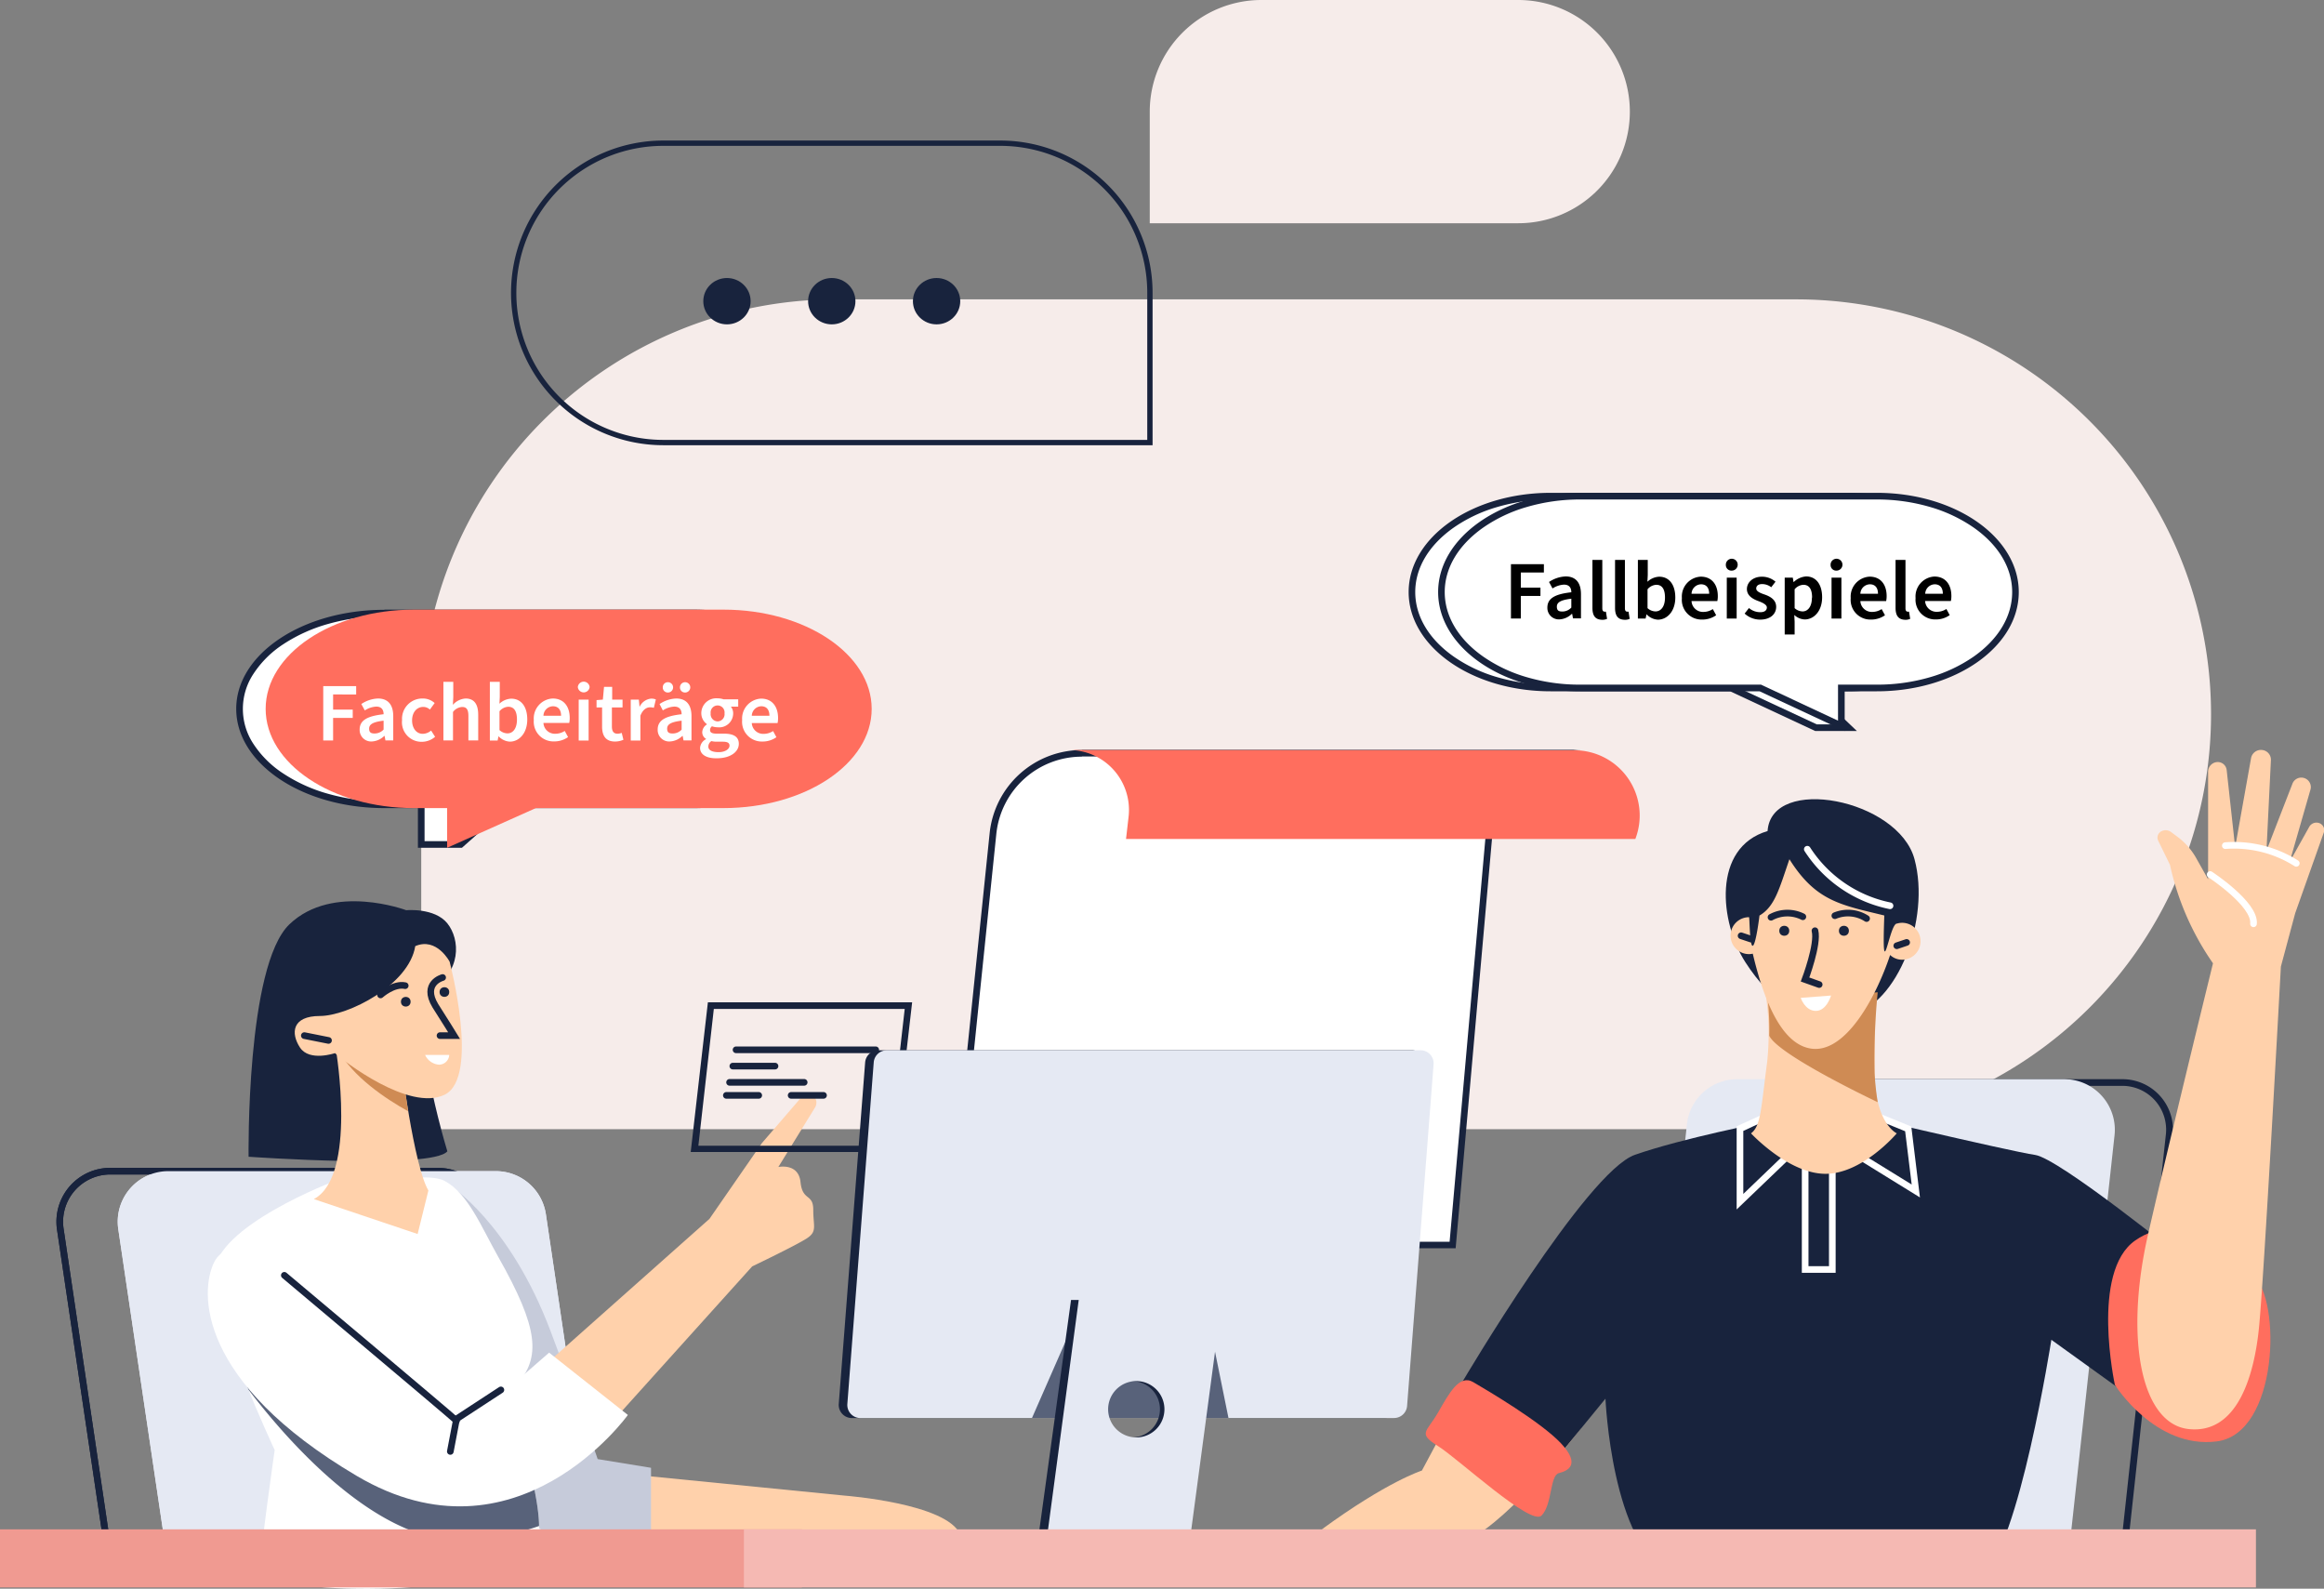 <svg xmlns="http://www.w3.org/2000/svg" viewBox="0 0 419.3 286.58"><rect x="0" y="0" width="419.3" height="286.58" fill="#808080" stroke="none"/><defs><style>.cls-1,.cls-10,.cls-12,.cls-15,.cls-16,.cls-17,.cls-4{fill:none;}.cls-1,.cls-10,.cls-17,.cls-4{stroke:#18233d;}.cls-1,.cls-10,.cls-15,.cls-16,.cls-17,.cls-4{stroke-linecap:round;}.cls-1,.cls-15,.cls-4{stroke-miterlimit:10;}.cls-1,.cls-15{stroke-width:1.2px;}.cls-2{fill:#e5e9f3;}.cls-3{fill:#f6ecea;}.cls-4{stroke-width:0.96px;}.cls-5{fill:#18233d;}.cls-6{fill:#ffd1ab;}.cls-7{fill:#c6cbda;}.cls-8{fill:#fff;}.cls-9{fill:#cf8b54;}.cls-10{stroke-miterlimit:10;stroke-width:1.2px;}.cls-11{fill:#58627a;}.cls-13{fill:#f09a91;}.cls-14{fill:#ff6e5e;}.cls-15,.cls-16{stroke:#fff;}.cls-16,.cls-17{stroke-miterlimit:10.01;stroke-width:1.2px;}.cls-18{fill:#f5b9b3;}.cls-19{isolation:isolate;}</style></defs><g id="Ebene_2" data-name="Ebene 2"><g id="Ebene_1-2" data-name="Ebene 1"><g id="Interviewed_directly" data-name="Interviewed directly"><path id="Rectangle" class="cls-1" d="M10.88,221.72a9.12,9.12,0,0,1,7.68-10.36,8.64,8.64,0,0,1,1.34-.1H79a9.12,9.12,0,0,1,9,7.78l8.69,58.58H19.18Z"/><path id="Rectangle-2" class="cls-2" d="M21.34,221.72A9.12,9.12,0,0,1,29,211.36a8.54,8.54,0,0,1,1.34-.1H89.49a9.12,9.12,0,0,1,9,7.78l8.69,58.58H29.63Z"/><path id="Rectangle-3" class="cls-3" d="M150.83,54H324.08a74.84,74.84,0,0,1,74.84,74.84h0a74.85,74.85,0,0,1-74.84,74.85H76V128.79A74.84,74.84,0,0,1,150.83,54Z"/><path id="Rectangle-4" class="cls-3" d="M227.58,0h46.35a20.14,20.14,0,0,1,20.13,20.14h0a20.13,20.13,0,0,1-20.13,20.13H207.44V20.14A20.14,20.14,0,0,1,227.58,0Z"/><path id="Rectangle-5" class="cls-4" d="M119.68,25.83h60.79a27,27,0,0,1,27,27v27H119.68a27,27,0,0,1-27-27h0a27,27,0,0,1,27-27Z"/><g id="Group_3" data-name="Group 3"><ellipse id="Oval" class="cls-5" cx="131.16" cy="54.33" rx="4.27" ry="4.18"/><ellipse id="Oval-2" class="cls-5" cx="150.07" cy="54.33" rx="4.27" ry="4.18"/><ellipse id="Oval-3" class="cls-5" cx="168.98" cy="54.33" rx="4.27" ry="4.18"/></g><path id="Rectangle-6" class="cls-1" d="M10.88,221.72a9.12,9.12,0,0,1,7.68-10.36,8.64,8.64,0,0,1,1.34-.1H79a9.12,9.12,0,0,1,9,7.78l8.69,58.58H19.18Z"/><path id="Rectangle-7" class="cls-2" d="M21.34,221.72A9.12,9.12,0,0,1,29,211.36a8.54,8.54,0,0,1,1.34-.1H89.49a9.12,9.12,0,0,1,9,7.78l8.69,58.58H29.63Z"/><g id="Group_6" data-name="Group 6"><path id="Path_17" data-name="Path 17" class="cls-6" d="M115.41,266.12l37.11,3.68s18.25,1.39,20.7,6.95H115.41Z"/><path id="Path_16" data-name="Path 16" class="cls-7" d="M81.05,213.75s10.88,6.75,18.28,26.36,8.5,23.09,8.5,23.09l9.63,1.57V282.5s-12.9-.37-18-4.85c-7.23-6.27-11.17-15.75-17.51-31.45-3.14-7.78-5.72-13.16-6.54-17.93C73.2,215.65,81.05,213.75,81.05,213.75Z"/><path id="Path_9" data-name="Path 9" class="cls-8" d="M60.48,213s-21.84,8.22-21.84,16.78,10.92,31.79,10.92,31.79-2.65,18.3-2.65,21.82,35.84,6,48.35-2.79c5.48-3.36-2-19.84-2-30.8,4.3-5,4-10.06-3.36-23.07-3-5.29-5.45-11.47-9.68-13.71-2.69-1.43-10,0-10,0Z"/><g id="Group_3-2" data-name="Group 3-2"><path id="Path_5" data-name="Path 5" class="cls-5" d="M44.85,208.66s-.48-34.44,7.38-41.94,21.06-2.53,21.06-2.53,5.13-.48,7.42,2.37,2.75,8.79-3.38,12.35c-3.16,1.84.38,18.75,3.38,28.77C78,211,44.85,208.66,44.85,208.66Z"/><path id="Path_2" data-name="Path 2" class="cls-6" d="M60.62,189.43s3.85,22.73-4,26.87l18.73,6.3,1.94-7.85c-2.64-4.44-5-23.58-5-23.58Z"/><path id="Combined_Shape" data-name="Combined Shape" class="cls-9" d="M61,189.34l10.61-2.5.12.06,1.89,13.55C69.64,198.23,63.63,194.26,61,189.34Z"/><path id="Path" class="cls-6" d="M81.12,173.47s5.52,20.88-.9,24-18.36-6.18-19.78-7.5c0,0-4.61,1.58-6.31-1s-1.48-5.7,3.59-5.7,16.08-5.59,17.2-12.6C78.79,169,81.12,173.47,81.12,173.47Z"/><path id="Path_4" data-name="Path 4" class="cls-1" d="M79.86,176.33s-3.78,1-1.32,5.08c1.71,2.66,3.39,5.4,3.39,5.4H79.39"/><path id="Path_6" data-name="Path 6" class="cls-1" d="M54.91,186.81l4.36.87"/><path id="Path_7" data-name="Path 7" class="cls-10" d="M68.66,179.47s2.35-2.12,4.45-1.67"/><circle id="Oval-4" class="cls-5" cx="73.21" cy="180.7" r="0.87"/><circle id="Oval-5" class="cls-5" cx="80.18" cy="178.95" r="0.87"/><path id="Path_8" data-name="Path 8" class="cls-8" d="M76.7,190.3h4.35a1.85,1.85,0,0,1-1.85,1.75A3,3,0,0,1,76.7,190.3Z"/></g><path id="Combined_Shape-2" data-name="Combined Shape-2" class="cls-11" d="M44.84,250.68c-.4-1-.8-2-1.2-3,4.73.77,22.89,3.71,24.31,3.71.92,0,14.64,4.4,26.55,8.27,1.17,5.7,2.72,11.48,2.76,15.61A48.24,48.24,0,0,1,84,277.86c-.37,0-.74,0-1.12,0C67.06,277.89,50.74,258.47,44.84,250.68Z"/><path id="Path_12" data-name="Path 12" class="cls-6" d="M97.11,247.31,128,219.87l9.47-13.68,7.24-8.4a1.44,1.44,0,0,1,2-.16h0a1.67,1.67,0,0,1,.33,2.16l-6.61,10.72s3.64-.78,4,2.72,2.3,2,2.3,5,.74,3.9-1.14,5.14-9.88,5.07-9.88,5.07L109.17,257.9Z"/><path id="Path_11" data-name="Path 11" class="cls-8" d="M38.64,227.68C36,233,35.55,249.22,64.38,266.24s48.9-11,48.9-11L99.07,244l-13,11.32s-17.88-14-26.87-21.29S41.33,222.34,38.64,227.68Z"/><path id="Path_14" data-name="Path 14" class="cls-1" d="M90.37,250.72l-8,5.23-1.12,5.87"/><path id="Path_15" data-name="Path 15" class="cls-1" d="M82.36,256.27c-1.6-1.48-31.06-26.22-31.06-26.22"/></g><g id="Group_5" data-name="Group 5"><g id="Rectangle-8"><path class="cls-12" d="M392,204.78a9.11,9.11,0,0,0-8.07-10.06c-.33,0-.66-.05-1-.05h-59a9.12,9.12,0,0,0-9.07,8.13l-8.93,81.81h77.34Z"/><path class="cls-5" d="M323.91,195.87a7.91,7.91,0,0,0-7.88,7.06l-8.78,80.47h74.93l8.59-78.75a7.91,7.91,0,0,0-7.87-8.78h-59m0-1.2h59A9.11,9.11,0,0,1,392,204.78l-8.71,79.82H305.91l8.93-81.8A9.12,9.12,0,0,1,323.91,194.67Z"/></g><path id="Rectangle-9" class="cls-2" d="M381.51,204.78a9.13,9.13,0,0,0-8.08-10.06c-.33,0-.66-.05-1-.05h-59a9.13,9.13,0,0,0-9.07,8.13l-8.92,81.81h77.33Z"/></g><rect id="Rectangle-10" class="cls-13" y="275.87" width="144.68" height="10.48"/><g id="Group_10" data-name="Group 10"><g id="Rectangle-11"><path class="cls-8" d="M262.08,224.63H171.49l7.67-74.28a16.13,16.13,0,0,1,16-14.46h84.12a17.09,17.09,0,0,0-5.17,3.25,16.87,16.87,0,0,0-5.44,11Z"/><path class="cls-5" d="M195.19,136.49a15.52,15.52,0,0,0-15.43,13.93L172.15,224h89.39l6.56-73.93a17.54,17.54,0,0,1,5.63-11.4,18.18,18.18,0,0,1,3-2.21H195.19m0-1.2h90.39a16.36,16.36,0,0,0-16.29,14.91l-6.66,75H170.82l7.74-74.94A16.73,16.73,0,0,1,195.19,135.29Z"/></g><path id="Path_135" data-name="Path 135" class="cls-14" d="M192.89,135.29h0a10.81,10.81,0,0,1,10.8,10.8,10.36,10.36,0,0,1-.07,1.25l-.46,4h91.89a11.77,11.77,0,0,0-11-16Z"/></g><g id="Group_2" data-name="Group 2"><g id="Rectangle-12"><path class="cls-12" d="M127.72,180.85h36.85l-3.11,27H124.62Z"/><path class="cls-5" d="M128.79,182,126,206.68h34.43L163.23,182H128.79m-1.07-1.2h36.85l-3.11,27H124.62Z"/></g><path id="Path_17-2" data-name="Path 17-2" class="cls-1" d="M131.63,195.24h13.46"/><path id="Path_17-3" data-name="Path 17-3" class="cls-1" d="M132.8,189.37H158"/><path id="Path_17-4" data-name="Path 17-4" class="cls-1" d="M132.22,192.31h7.61"/><path id="Path_17-5" data-name="Path 17-5" class="cls-1" d="M131.05,197.59h5.84"/><path id="Path_17-6" data-name="Path 17-6" class="cls-1" d="M142.74,197.59h5.84"/></g><g id="Group_4" data-name="Group 4"><path id="Path_126" data-name="Path 126" class="cls-6" d="M264.75,249.94l-8.21,15.33s-6.18,1.92-18.05,10.6l28,1c8.31-5.3,18.81-19.33,18.81-19.33Z"/><path id="Path_125" data-name="Path 125" class="cls-5" d="M318.5,202.41s-14.76,2.85-23.52,5.9-31.1,40.9-31.1,40.9l15.89,15.17,9.89-12.08s1.13,26.48,11.72,31.52h56.37c6.42-4.37,12.36-42.14,12.36-42.14l14.49,10.43,9.34-25s-22.46-18.18-26.78-18.78-37.3-8.4-37.3-8.4Z"/><g id="Path_134" data-name="Path 134"><path class="cls-12" d="M320.49,199.91l-7.16,3.3v14.95l9.47-9.08,11-.87L346.4,216l-1.56-12.78-8.07-3.3Z"/><path class="cls-8" d="M320.76,201.11,314.53,204v11.37l7.74-7.43L334.1,207l10.81,6.67-1.18-9.61-7.2-2.94H320.76m-.27-1.2h16.28l8.07,3.29L346.4,216l-12.6-7.78-11,.87-9.47,9.08v-15Z"/></g><g id="Rectangle-13"><rect class="cls-12" x="325.09" y="205.15" width="6.1" height="24.45"/><rect class="cls-15" x="325.69" y="205.75" width="4.9" height="23.25"/></g><path id="Path_5-2" data-name="Path 5-2" class="cls-14" d="M265.81,249.32c-2.51-1.48-4.35,2-6.38,5.52s-3.71,3.68,0,6,16.73,14.45,18.68,12.56,1.51-7.27,3.14-7.67,4-1.51.39-5.37S268.33,250.8,265.81,249.32Z"/><path id="Path_128" data-name="Path 128" class="cls-14" d="M381.57,249.81s7.28,11.6,18.38,10.2,11.73-25.5,6.54-30-13.16-11.88-21.26-6.24S381.57,249.81,381.57,249.81Z"/><g id="Group_2-2" data-name="Group 2-2"><path id="Path_112" data-name="Path 112" class="cls-6" d="M407.54,239.79c-.89,8.47-3.9,18.88-12.6,18s-11.64-16.53-7.38-35.14,11.71-48.88,11.71-48.88l-.19-.28A49.47,49.47,0,0,1,391.51,156h0l-2.12-4.34a1.28,1.28,0,0,1,.45-1.64h0a1.64,1.64,0,0,1,1.87.07l1.17.87a12.24,12.24,0,0,1,3.35,3.81l2.16,3.84V139.21a1.75,1.75,0,0,1,1.59-1.74h0a1.62,1.62,0,0,1,1.76,1.43l1.53,13.94,2.87-16.08a1.81,1.81,0,0,1,2-1.47h0a1.76,1.76,0,0,1,1.58,1.85l-.8,16.3,4.69-12.08a1.71,1.71,0,0,1,2.15-1h0a1.7,1.7,0,0,1,1.09,2.1l-3.74,13,3.52-6.3a1.5,1.5,0,0,1,1.85-.67h0a1.34,1.34,0,0,1,.78,1.7l-5.16,14.55-2.58,9.62S408.44,231.32,407.54,239.79Z"/><path id="Path_113" data-name="Path 113" class="cls-16" d="M398.76,157.75s8.19,5.35,7.82,8.89"/><path id="Path_114" data-name="Path 114" class="cls-16" d="M414.3,155.73a21,21,0,0,0-12.8-3.19"/></g><g id="Group"><path id="Path_103" data-name="Path 103" class="cls-6" d="M317.72,174.94a48.71,48.71,0,0,1,1.11,16.67c-1.11,8.29-1.11,11.51-2.91,12.83,0,0,6.76,7.3,13.45,7.3s12.85-7.3,12.85-7.3-4-1.78-4-11.22.54-20.94.54-20.94Z"/><path id="Path_105" data-name="Path 105" class="cls-5" d="M314.91,173.58c-4.62-7.17-6.06-20.69,4-23.67.68-10.19,23.59-5.78,26.51,5.08s-3.08,26.24-11.52,28.08S319.53,180.75,314.91,173.58Z"/><path id="Path-2" class="cls-9" d="M338.78,179a119.91,119.91,0,0,0-.56,14.56,48.86,48.86,0,0,0,.56,5.26s-18-8.5-19.57-12a47.68,47.68,0,0,0-.29-6.65Z"/><path id="Path-3" class="cls-6" d="M317.45,165.15c2.76-1.61,3.55-4.78,5.4-10.16,4.77,7.61,9.32,8.25,17.12,10.15-.5,13.78.88,1.3,2.3,1.46a3.09,3.09,0,0,1,.91-.14,3.33,3.33,0,0,1,0,6.66,3.17,3.17,0,0,1-2.16-.85c-2.61,7.8-8.11,17.82-14.28,16.88q-6.69-1-10.5-17.12a3.16,3.16,0,0,1-.68.08,3.33,3.33,0,0,1,0-6.66c.12,0,.1,5.35.68,5.15S317.45,165.15,317.45,165.15Z"/><path id="Path_104" data-name="Path 104" class="cls-1" d="M327.46,167.89c.63,2.41-1.79,8.8-1.79,8.8l2.55.91"/><path id="Path_109" data-name="Path 109" class="cls-1" d="M331.05,165.18a6.18,6.18,0,0,1,5.72.51"/><path id="Path_109-2" data-name="Path 109-2" class="cls-17" d="M319.53,165.46a6.2,6.2,0,0,1,5.74-.09"/><ellipse id="Oval-6" class="cls-5" cx="332.68" cy="167.9" rx="0.9" ry="0.9"/><ellipse id="Oval-7" class="cls-5" cx="321.92" cy="167.9" rx="0.9" ry="0.9"/><path id="Path_110" data-name="Path 110" class="cls-8" d="M324.89,180l5.47-.42s-.78,2.77-2.74,2.77S324.89,180,324.89,180Z"/><path id="Path_107" data-name="Path 107" class="cls-1" d="M342.22,170.6,344,170"/><path id="Path_107-2" data-name="Path 107-2" class="cls-1" d="M315.92,169.4l-1.79-.6"/><path id="Path_108" data-name="Path 108" class="cls-15" d="M326.08,153.19A23.24,23.24,0,0,0,341,163.39"/></g></g><g id="Group-2"><path id="Rectangle-14" class="cls-5" d="M257.09,192a2.37,2.37,0,0,0-2.18-2.54H158.46a2.38,2.38,0,0,0-2.37,2.19l-4.76,61.6a2.37,2.37,0,0,0,2.18,2.54H250a2.38,2.38,0,0,0,2.37-2.19Z"/><path id="Rectangle-15" class="cls-2" d="M258.65,192a2.36,2.36,0,0,0-2.18-2.54H160a2.36,2.36,0,0,0-2.36,2.19l-4.76,61.6a2.36,2.36,0,0,0,2.18,2.54h96.45a2.36,2.36,0,0,0,2.36-2.19Z"/><path id="Path_93" data-name="Path 93" class="cls-11" d="M195.36,234.88l-9.16,20.89h35.44l-3.94-19.41Z"/><path id="Combined_Shape-3" data-name="Combined Shape-3" class="cls-5" d="M213.19,277.23H187.35l5.89-42.74h25.84l-5.89,42.74Zm-9-28.1a5.08,5.08,0,1,0,5.09,5.07,5.07,5.07,0,0,0-5.09-5.07Z"/><path id="Combined_Shape-4" data-name="Combined Shape-4" class="cls-2" d="M214.76,277.23H188.91l5.74-42.93h25.84l-5.73,42.93ZM205,249.13a5.08,5.08,0,1,0,5.09,5.07,5.08,5.08,0,0,0-5.09-5.07Z"/></g><rect id="Rectangle-16" class="cls-18" x="134.22" y="275.87" width="272.8" height="10.48"/><g id="Group_9" data-name="Group 9"><g id="Rectangle-17"><path class="cls-8" d="M83.11,152.33H76v-7.16H69.35c-14.41,0-26.13-7.76-26.13-17.3s11.72-17.3,26.13-17.3h55.87c14.41,0,26.13,7.76,26.13,17.3s-11.72,17.3-26.13,17.3h-34l-.17.15Z"/><path class="cls-5" d="M69.35,111.17a37.12,37.12,0,0,0-10.08,1.36,28.87,28.87,0,0,0-8.16,3.68,18.37,18.37,0,0,0-5.38,5.34,11.43,11.43,0,0,0,0,12.65,18.34,18.34,0,0,0,5.38,5.33,28.59,28.59,0,0,0,8.16,3.68,37.12,37.12,0,0,0,10.08,1.36H76.6v7.16h6.29L91,144.57h34.25a37.12,37.12,0,0,0,10.08-1.36,28.59,28.59,0,0,0,8.16-3.68,18.34,18.34,0,0,0,5.38-5.33,11.43,11.43,0,0,0,0-12.65,18.37,18.37,0,0,0-5.38-5.34,28.87,28.87,0,0,0-8.16-3.68,37.12,37.12,0,0,0-10.08-1.36H69.35m0-1.2h55.87C140,110,152,118,152,127.87s-12,17.9-26.73,17.9H91.42l-8.08,7.16H75.4v-7.16H69.35c-14.77,0-26.73-8-26.73-17.9S54.58,110,69.35,110Z"/></g><path id="Rectangle-18" class="cls-14" d="M157.27,127.87c0-9.88-12-17.9-26.73-17.9H74.67c-14.77,0-26.74,8-26.74,17.9h0c0,9.89,12,17.9,26.74,17.9h6v7.16l16-7.16h33.8C145.3,145.77,157.27,137.76,157.27,127.87Z"/></g><g id="Group_7" data-name="Group 7"><path id="Path_136" data-name="Path 136" class="cls-1" d="M305.91,100.46h37.2"/><path id="Path_136-2" data-name="Path 136-2" class="cls-1" d="M305.91,105.78h22"/><path id="Path_136-3" data-name="Path 136-3" class="cls-1" d="M305.91,111.1h29.6"/></g><g id="Group_8" data-name="Group 8"><g id="Rectangle-19"><path class="cls-8" d="M333.52,131.26h-5.89l-15.23-7.1-.12-.06H279.76c-13.79,0-25-7.76-25-17.3s11.22-17.3,25-17.3H333.3c13.79,0,25,7.76,25,17.3s-11.22,17.3-25,17.3H326l1.09,1Z"/><path class="cls-5" d="M279.76,90.1a34,34,0,0,0-9.63,1.36,26.81,26.81,0,0,0-7.79,3.67c-4.51,3.15-7,7.29-7,11.67s2.48,8.53,7,11.68a26.81,26.81,0,0,0,7.79,3.67,34,34,0,0,0,9.63,1.35h32.65l15.36,7.16H332l-7.52-7.16h8.8a34,34,0,0,0,9.63-1.35,26.93,26.93,0,0,0,7.79-3.67c4.51-3.15,7-7.3,7-11.68s-2.48-8.52-7-11.67a26.93,26.93,0,0,0-7.79-3.67,34,34,0,0,0-9.63-1.36H279.76m0-1.2H333.3c14.15,0,25.61,8,25.61,17.9s-11.46,17.9-25.61,17.9h-5.8l7.52,7.16H327.5l-15.35-7.16H279.76c-14.15,0-25.61-8-25.61-17.9S265.61,88.9,279.76,88.9Z"/></g><g id="Rectangle-20"><path class="cls-8" d="M332.22,130.92l-14.5-6.76-.12-.06H285.08c-13.79,0-25-7.76-25-17.3s11.22-17.3,25-17.3h53.54c13.79,0,25,7.76,25,17.3s-11.22,17.3-25,17.3h-6.4v6.82Z"/><path class="cls-5" d="M285.08,90.1a34,34,0,0,0-9.63,1.36,26.81,26.81,0,0,0-7.79,3.67c-4.51,3.15-7,7.29-7,11.67s2.48,8.53,7,11.68a26.81,26.81,0,0,0,7.79,3.67,34,34,0,0,0,9.63,1.35h32.65L331.62,130V123.5h7a34,34,0,0,0,9.63-1.35,26.93,26.93,0,0,0,7.79-3.67c4.51-3.15,7-7.3,7-11.68s-2.48-8.52-7-11.67a26.93,26.93,0,0,0-7.79-3.67,34,34,0,0,0-9.63-1.36H285.08m0-1.2h53.54c14.14,0,25.61,8,25.61,17.9s-11.47,17.9-25.61,17.9h-5.8v7.16l-15.35-7.16H285.08c-14.15,0-25.61-8-25.61-17.9S270.93,88.9,285.08,88.9Z"/></g></g></g><g id="Fallbeispiele" class="cls-19"><g class="cls-19"><path d="M272.61,101.77h5.94v1.5h-4.16V106h3.54v1.5h-3.54v4.07h-1.78Z"/><path d="M279.18,109.6c0-1.62,1.29-2.43,4.32-2.76,0-.75-.33-1.38-1.32-1.38a4.15,4.15,0,0,0-2.07.69l-.63-1.17a5.76,5.76,0,0,1,3-1c1.83,0,2.76,1.14,2.76,3.19v4.37h-1.44l-.15-.81h-.06a3.44,3.44,0,0,1-2.25,1A2.07,2.07,0,0,1,279.18,109.6Zm4.32,0V108c-2,.24-2.61.69-2.61,1.44s.42.87,1,.87A2.2,2.2,0,0,0,283.5,109.6Z"/><path d="M287.31,109.64V101h1.78v8.74c0,.44.2.59.38.59a.93.93,0,0,0,.27,0l.21,1.3a2,2,0,0,1-.93.17C287.77,111.76,287.31,111,287.31,109.64Z"/><path d="M291.39,109.64V101h1.78v8.74c0,.44.2.59.38.59a.93.93,0,0,0,.27,0l.21,1.3a2,2,0,0,1-.93.17C291.85,111.76,291.39,111,291.39,109.64Z"/><path d="M297.07,110.8h0l-.17.78h-1.39V101h1.78v2.73l-.06,1.21a3.34,3.34,0,0,1,2.12-.91c1.84,0,2.91,1.48,2.91,3.75,0,2.53-1.5,4-3.14,4A3,3,0,0,1,297.07,110.8Zm3.33-3c0-1.46-.48-2.31-1.57-2.31a2.2,2.2,0,0,0-1.58.81v3.4a2.19,2.19,0,0,0,1.44.59C299.65,110.29,300.4,109.45,300.4,107.8Z"/><path d="M303.45,107.89a3.59,3.59,0,0,1,3.4-3.87c2,0,3.08,1.44,3.08,3.51a4,4,0,0,1-.09.9h-4.65a2.06,2.06,0,0,0,2.13,1.95,3.09,3.09,0,0,0,1.71-.51l.6,1.11a4.29,4.29,0,0,1-2.55.78A3.55,3.55,0,0,1,303.45,107.89Zm4.92-.78c0-1.08-.51-1.71-1.47-1.71a1.76,1.76,0,0,0-1.71,1.71Z"/><path d="M311.38,101.93a1.07,1.07,0,1,1,1.07,1A1,1,0,0,1,311.38,101.93Zm.17,2.27h1.78v7.38h-1.78Z"/><path d="M314.77,110.68l.78-1a3.13,3.13,0,0,0,2.07.75c.78,0,1.16-.36,1.16-.85s-.72-.86-1.55-1.16c-1.06-.39-2.05-1-2.05-2.17s1.05-2.22,2.7-2.22a3.71,3.71,0,0,1,2.46.9l-.77,1a2.67,2.67,0,0,0-1.65-.57c-.73,0-1.06.36-1.06.8s.52.75,1.45,1.06c1.14.39,2.15,1,2.15,2.25s-1,2.3-2.9,2.3A4.11,4.11,0,0,1,314.77,110.68Z"/><path d="M322,104.2h1.46l.13.78h.05a3.6,3.6,0,0,1,2.22-1c1.83,0,2.89,1.48,2.89,3.76,0,2.52-1.5,4-3.13,4a2.91,2.91,0,0,1-1.89-.81l.06,1.23v2.29H322Zm4.94,3.6c0-1.46-.48-2.31-1.58-2.31a2.21,2.21,0,0,0-1.57.81v3.4a2.2,2.2,0,0,0,1.44.59C326.16,110.29,326.91,109.45,326.91,107.8Z"/><path d="M330.28,101.93a1.07,1.07,0,1,1,1.07,1A1,1,0,0,1,330.28,101.93Zm.17,2.27h1.78v7.38h-1.78Z"/><path d="M333.91,107.89a3.6,3.6,0,0,1,3.41-3.87c2,0,3.07,1.44,3.07,3.51a4,4,0,0,1-.09.9h-4.65a2.06,2.06,0,0,0,2.13,1.95,3.09,3.09,0,0,0,1.71-.51l.6,1.11a4.29,4.29,0,0,1-2.55.78A3.55,3.55,0,0,1,333.91,107.89Zm4.92-.78c0-1.08-.51-1.71-1.47-1.71a1.76,1.76,0,0,0-1.71,1.71Z"/><path d="M342,109.64V101h1.79v8.74c0,.44.19.59.37.59a.93.93,0,0,0,.27,0l.21,1.3a2,2,0,0,1-.93.17C342.48,111.76,342,111,342,109.64Z"/><path d="M345.61,107.89A3.6,3.6,0,0,1,349,104c2,0,3.07,1.44,3.07,3.51a4,4,0,0,1-.09.9h-4.65a2.06,2.06,0,0,0,2.13,1.95,3.09,3.09,0,0,0,1.71-.51l.6,1.11a4.29,4.29,0,0,1-2.55.78A3.55,3.55,0,0,1,345.61,107.89Zm4.92-.78c0-1.08-.51-1.71-1.47-1.71a1.76,1.76,0,0,0-1.71,1.71Z"/></g></g><g id="Fachbeiträge" class="cls-19"><g class="cls-19"><path class="cls-8" d="M58.32,123.77h5.94v1.5H60.1V128h3.54v1.5H60.1v4.07H58.32Z"/><path class="cls-8" d="M64.89,131.6c0-1.62,1.29-2.43,4.32-2.76,0-.75-.33-1.38-1.32-1.38a4.15,4.15,0,0,0-2.07.69L65.19,127a5.76,5.76,0,0,1,3-1c1.83,0,2.76,1.14,2.76,3.19v4.37H69.54l-.15-.81h-.06a3.44,3.44,0,0,1-2.25,1A2.07,2.07,0,0,1,64.89,131.6Zm4.32,0V130c-2,.24-2.61.69-2.61,1.44s.42.87,1,.87A2.2,2.2,0,0,0,69.21,131.6Z"/><path class="cls-8" d="M72.54,129.9A3.66,3.66,0,0,1,76.26,126a3.13,3.13,0,0,1,2.16.82L77.56,128a1.72,1.72,0,0,0-1.21-.48c-1.17,0-2,1-2,2.43s.79,2.42,1.92,2.42a2.35,2.35,0,0,0,1.51-.59l.72,1.13a3.67,3.67,0,0,1-2.41.9A3.52,3.52,0,0,1,72.54,129.9Z"/><path class="cls-8" d="M80,123h1.78v2.73l-.07,1.41A3.36,3.36,0,0,1,84,126c1.59,0,2.28,1.08,2.28,2.94v4.62H84.51v-4.4c0-1.2-.35-1.63-1.13-1.63a2.22,2.22,0,0,0-1.65.9v5.13H80Z"/><path class="cls-8" d="M89.94,132.8h0l-.16.78h-1.4V123h1.79v2.73l-.06,1.21a3.29,3.29,0,0,1,2.11-.91c1.85,0,2.91,1.48,2.91,3.75,0,2.53-1.5,4-3.13,4A3,3,0,0,1,89.94,132.8Zm3.33-3c0-1.46-.48-2.31-1.58-2.31a2.19,2.19,0,0,0-1.57.81v3.4a2.17,2.17,0,0,0,1.44.59C92.52,132.29,93.27,131.45,93.27,129.8Z"/><path class="cls-8" d="M96.31,129.89A3.6,3.6,0,0,1,99.72,126c2,0,3.07,1.44,3.07,3.51a4,4,0,0,1-.09.9H98.05a2.06,2.06,0,0,0,2.13,1.95,3.09,3.09,0,0,0,1.71-.51l.6,1.11a4.29,4.29,0,0,1-2.55.78A3.55,3.55,0,0,1,96.31,129.89Zm4.92-.78c0-1.08-.51-1.71-1.47-1.71a1.76,1.76,0,0,0-1.71,1.71Z"/><path class="cls-8" d="M104.25,123.93a1.07,1.07,0,0,1,2.13,0,1.07,1.07,0,0,1-2.13,0Zm.16,2.27h1.79v7.38h-1.79Z"/><path class="cls-8" d="M108.63,131.07v-3.46h-1v-1.32l1.14-.09.21-2.3h1.47v2.3h1.87v1.41H110.4v3.46c0,.86.34,1.28,1,1.28a2.11,2.11,0,0,0,.77-.15l.31,1.24a3.73,3.73,0,0,1-1.53.32C109.26,133.76,108.63,132.68,108.63,131.07Z"/><path class="cls-8" d="M113.8,126.2h1.46l.13,1.32h0a2.56,2.56,0,0,1,2.1-1.5,2.14,2.14,0,0,1,.84.15l-.36,1.51a2.5,2.5,0,0,0-.71-.09c-.58,0-1.29.39-1.72,1.52v4.47H113.8Z"/><path class="cls-8" d="M118.66,131.6c0-1.62,1.29-2.43,4.32-2.76,0-.75-.33-1.38-1.32-1.38a4.15,4.15,0,0,0-2.07.69L119,127a5.76,5.76,0,0,1,3-1c1.83,0,2.76,1.14,2.76,3.19v4.37h-1.44l-.15-.81h-.06a3.44,3.44,0,0,1-2.25,1A2.07,2.07,0,0,1,118.66,131.6Zm.92-7.61a.91.91,0,0,1,.93-.93.93.93,0,0,1,0,1.86A.9.9,0,0,1,119.58,124Zm3.4,7.61V130c-2,.24-2.61.69-2.61,1.44s.42.87,1,.87A2.2,2.2,0,0,0,123,131.6Zm-.3-7.61a.93.93,0,1,1,.92.93A.9.9,0,0,1,122.68,124Z"/><path class="cls-8" d="M126.31,134.91a1.89,1.89,0,0,1,1.07-1.57v-.06a1.39,1.39,0,0,1-.68-1.23,1.75,1.75,0,0,1,.83-1.37v-.06a2.45,2.45,0,0,1-1-2,2.7,2.7,0,0,1,2.93-2.65,3.27,3.27,0,0,1,1.09.18h2.64v1.32h-1.32a1.93,1.93,0,0,1,.41,1.21,2.52,2.52,0,0,1-2.82,2.51,2.92,2.92,0,0,1-1-.18.83.83,0,0,0-.35.69c0,.4.3.64,1.19.64h1.3c1.76,0,2.7.56,2.7,1.83,0,1.46-1.53,2.61-3.94,2.61C127.63,136.83,126.31,136.2,126.31,134.91Zm5.31-.4c0-.56-.45-.72-1.27-.72h-1a3.71,3.71,0,0,1-1-.11,1.19,1.19,0,0,0-.55,1c0,.66.72,1,1.86,1S131.62,135.14,131.62,134.51Zm-.9-5.84a1.26,1.26,0,1,0-2.5,0,1.3,1.3,0,0,0,1.26,1.46A1.29,1.29,0,0,0,130.72,128.67Z"/><path class="cls-8" d="M133.9,129.89a3.6,3.6,0,0,1,3.41-3.87c2,0,3.07,1.44,3.07,3.51a4,4,0,0,1-.09.9h-4.65a2.06,2.06,0,0,0,2.13,1.95,3.09,3.09,0,0,0,1.71-.51l.6,1.11a4.29,4.29,0,0,1-2.55.78A3.55,3.55,0,0,1,133.9,129.89Zm4.92-.78c0-1.08-.51-1.71-1.47-1.71a1.76,1.76,0,0,0-1.71,1.71Z"/></g></g></g></g></svg>